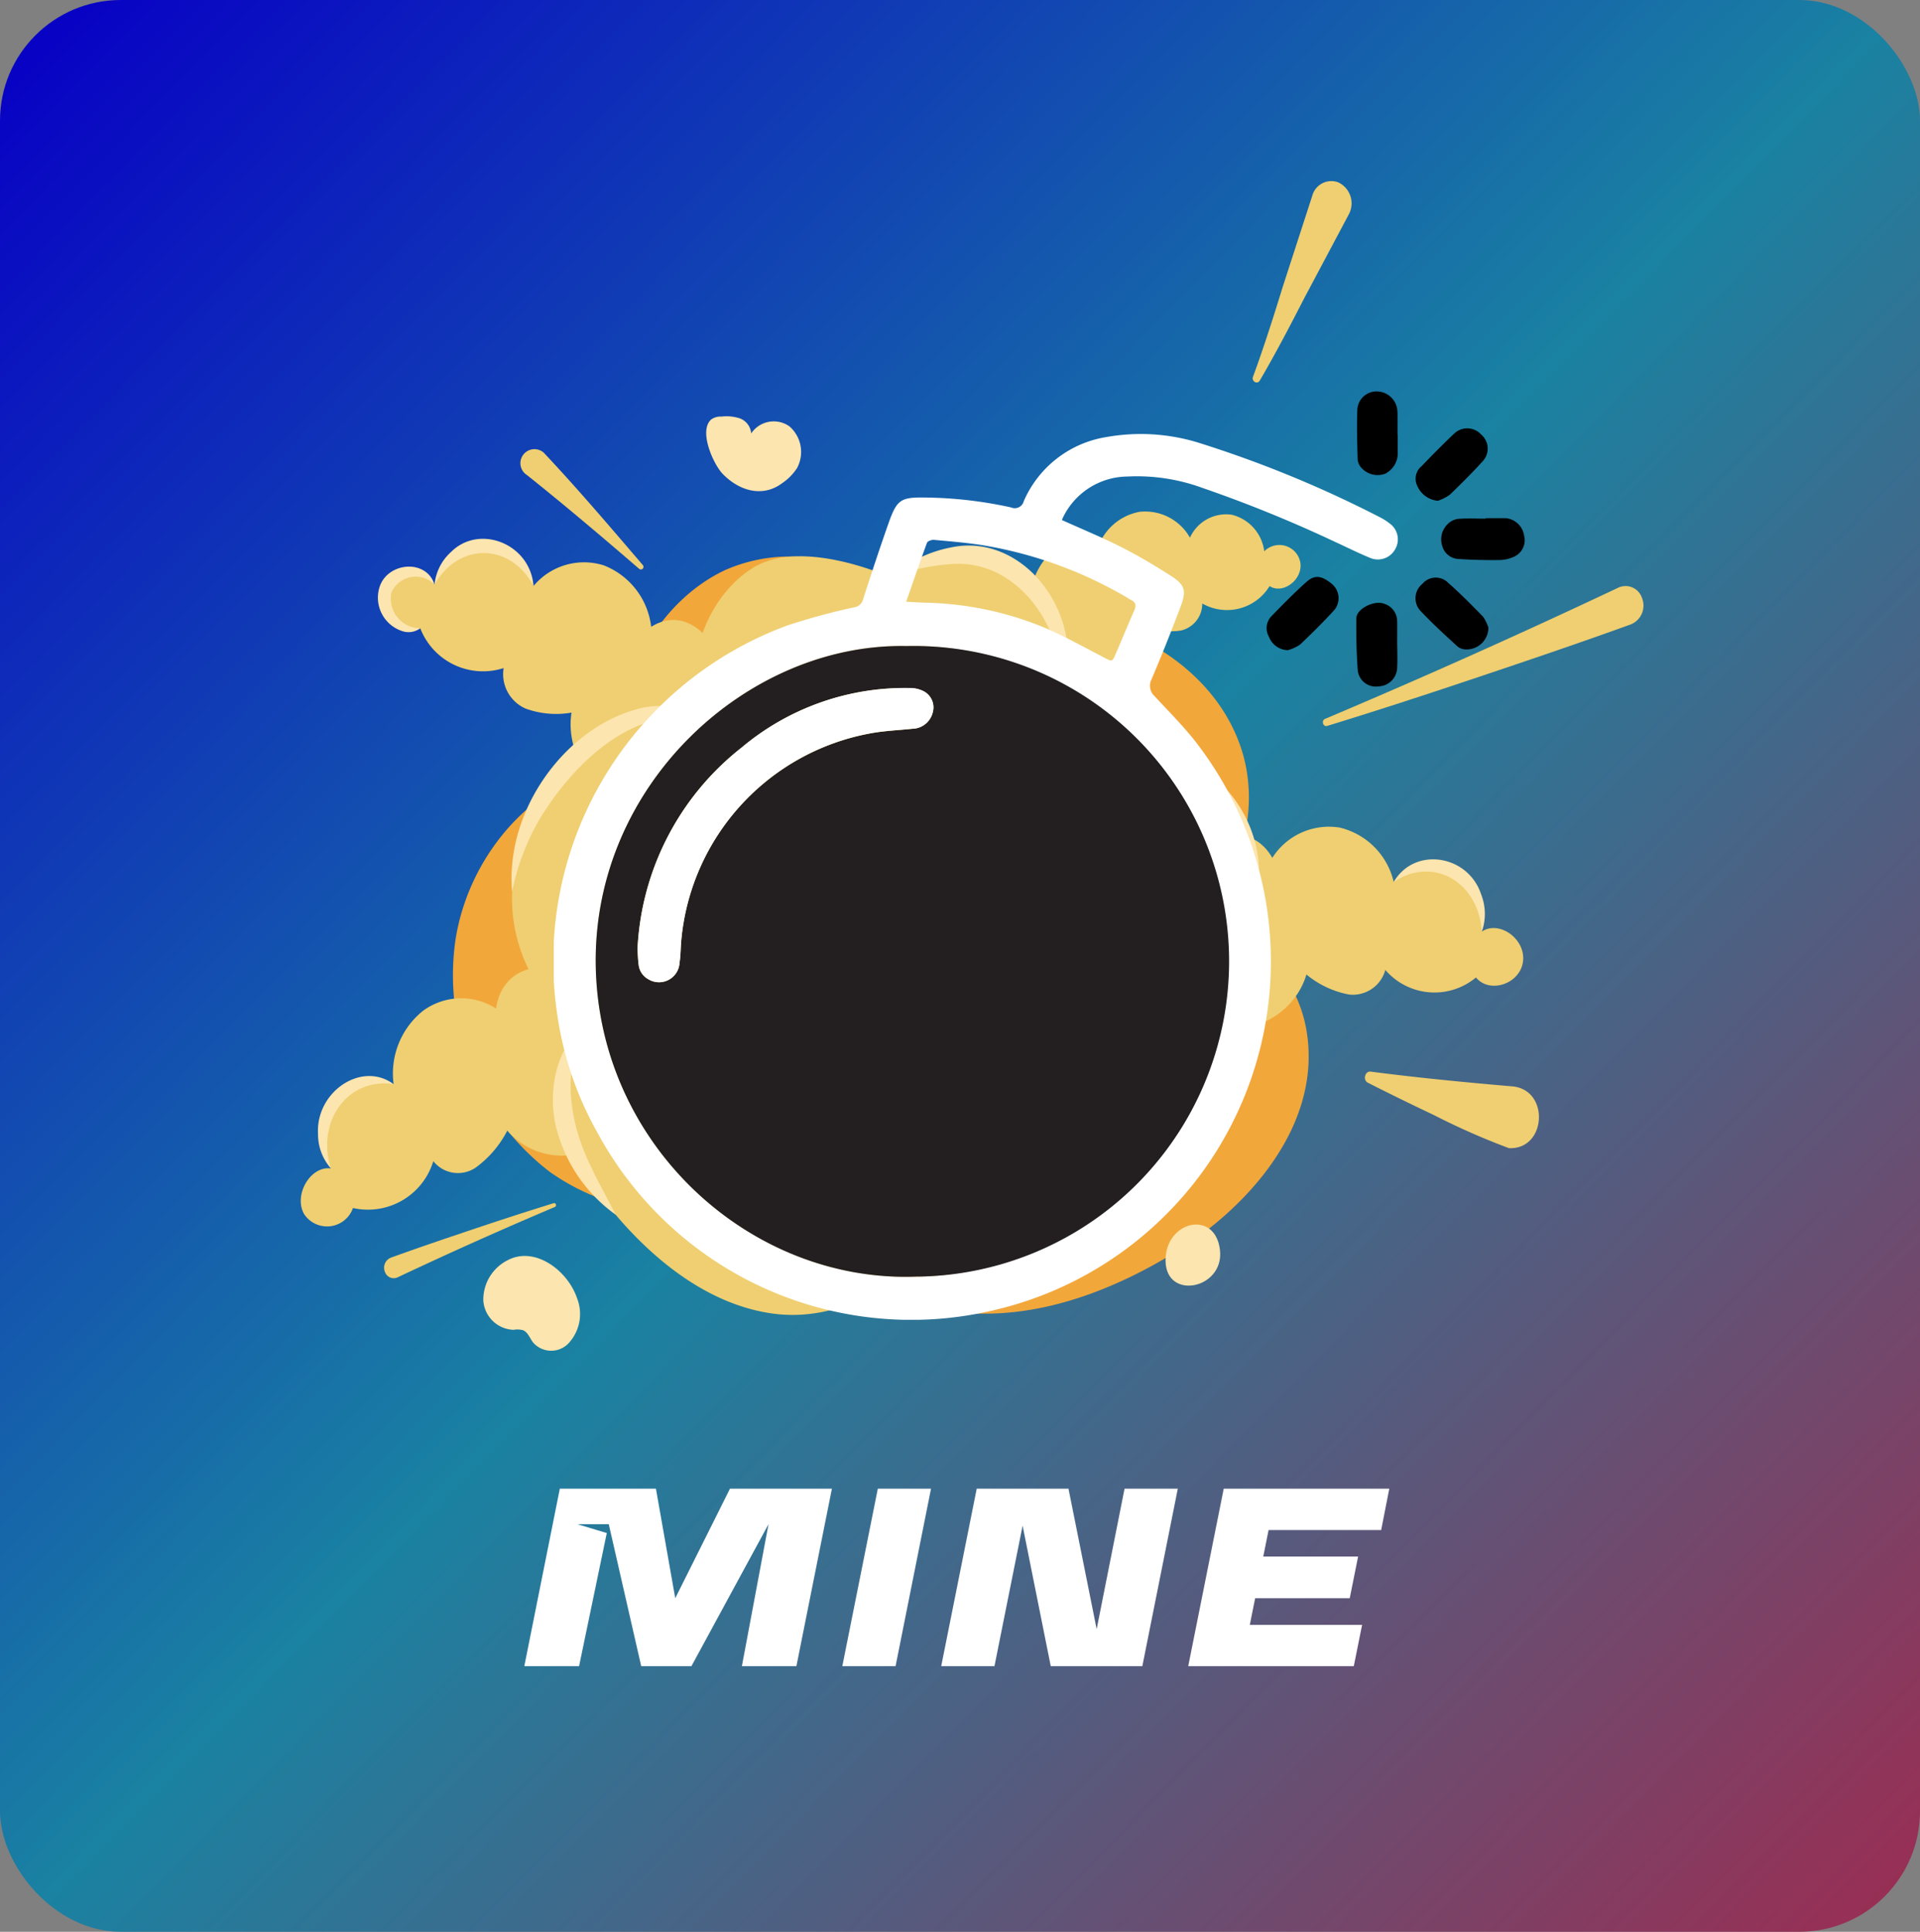 <svg xmlns="http://www.w3.org/2000/svg" xmlns:xlink="http://www.w3.org/1999/xlink" width="159" height="160" viewBox="0 0 159 160">
  <rect x="0" y="0" width="159" height="160" fill="#808080" stroke="none"/>
  <defs>
    <linearGradient id="linear-gradient" x1="0.016" y1="0.016" x2="1" y2="0.983" gradientUnits="objectBoundingBox">
      <stop offset="0" stop-color="#0800c5"/>
      <stop offset="0.496" stop-color="#1a82a2"/>
      <stop offset="1" stop-color="#9b2d53"/>
    </linearGradient>
    <clipPath id="clip-path">
      <rect id="Rectangle_555" data-name="Rectangle 555" width="136.634" height="134.161" fill="none"/>
    </clipPath>
    <clipPath id="clip-path-2">
      <rect id="Rectangle_733" data-name="Rectangle 733" width="80.396" height="76.889" fill="none"/>
    </clipPath>
  </defs>
  <g id="game3" transform="translate(-0.221)">
    <rect id="Rectangle_557" data-name="Rectangle 557" width="159" height="160" rx="10" transform="translate(0.221)" fill="url(#linear-gradient)"/>
    <path id="Path_2837" data-name="Path 2837" d="M14.259,0H10.1L7.413-11.76h-2.6l2.436.735L4.956,0H.42L3.36-14.7h7.959l1.6,9.072L17.451-14.7h8.442L22.953,0H18.438l2.205-11.76ZM26.754,0l2.94-14.7H34.1L31.164,0ZM54.537-14.7,51.6,0H44.016L41.685-11.634,39.354,0h-4.41l2.94-14.7h7.6L47.817-3.066,50.127-14.7ZM68.775-5.628H60.942L60.5-3.423h9.3L69.111,0H55.4l2.94-14.7H72.051l-.672,3.423H62.055l-.441,2.2h7.854Z" transform="translate(43.221 138)" fill="#fff"/>
    <g id="Group_3762" data-name="Group 3762" transform="translate(14.475 6.075)">
      <g id="Group_3514" data-name="Group 3514">
        <g id="Group_3512" data-name="Group 3512">
          <g id="Group_3511" data-name="Group 3511" clip-path="url(#clip-path)">
            <path id="Path_1760" data-name="Path 1760" d="M162,31.407c.885-2.393,1.717-5.026,2.47-7.47l2.438-7.521a1.639,1.639,0,0,1,2.139-1.117,1.922,1.922,0,0,1,.877,2.676l-3.653,6.871c-1.153,2.251-2.442,4.718-3.708,6.873-.2.352-.7.077-.563-.311" transform="translate(-72.49 -6.277)" fill="#efcf71"/>
            <path id="Path_1762" data-name="Path 1762" d="M185.728,140.9c3.916.51,7.864.891,11.789,1.227,3.059.359,2.726,5.262-.352,5.11a58.027,58.027,0,0,1-6.221-2.743c-1.827-.869-3.65-1.752-5.455-2.673-.449-.223-.247-.994.239-.921" transform="translate(-86.46 -58.217)" fill="#efcf71"/>
            <path id="Path_1763" data-name="Path 1763" d="M178.89,72.339c8.146-3.445,16.278-7.083,24.287-10.87a1.43,1.43,0,0,1,1.952.841,1.68,1.68,0,0,1-.893,2.193c-4.187,1.519-8.368,2.934-12.561,4.342s-8.39,2.783-12.613,4.078c-.325.1-.512-.437-.173-.585" transform="translate(-83.412 -18.873)" fill="#efcf71"/>
            <path id="Path_2658" data-name="Path 2658" d="M192.844,61.65c-4.367,1.847-8.728,3.8-13.022,5.828a.767.767,0,0,1-1.047-.451.9.9,0,0,1,.479-1.176c2.245-.815,4.486-1.573,6.734-2.328s4.5-1.492,6.762-2.187c.174-.052.274.234.093.314" transform="translate(-161.15 32.244)" fill="#efcf71"/>
            <path id="Path_1764" data-name="Path 1764" d="M.463.2c.578,4,1.192,8,1.914,11.942a1.163,1.163,0,1,1-2.263.5C-.049,8.493,0,4.361.029.233A.218.218,0,0,1,.463.2" transform="translate(39.155 40.884) rotate(139)" fill="#efcf71"/>
            <path id="Path_1765" data-name="Path 1765" d="M66.15,69.3c-5.647,2.644-9.435,9.53-8.715,16.237-6.713.782-12.472,7.047-13.622,14.367a20.552,20.552,0,0,0,7.793,19.236,18.612,18.612,0,0,0,19.345,1.306A17.854,17.854,0,0,0,85.665,130.8c6.074.576,12.137-1.6,17.482-4.831,6.313-3.81,12.448-10.726,11.138-18.516-.852-5.064-5.16-9.156-9.836-9.343,4.377-2.434,6.1-8.9,4.441-13.982s-6.076-8.515-10.75-10.148A33.542,33.542,0,0,0,81.312,72.5,13.314,13.314,0,0,0,66.15,69.3" transform="translate(-20.343 -28.163)" fill="#f2a73b"/>
            <path id="Path_1766" data-name="Path 1766" d="M132.347,62.7a4.529,4.529,0,0,1,3.543-3.224,4.265,4.265,0,0,1,4.166,2.141,3.287,3.287,0,0,1,3.451-1.9,3.561,3.561,0,0,1,2.7,3.032,1.762,1.762,0,0,1,2.99.939c.213,1.4-1.433,2.659-2.549,1.942a4.127,4.127,0,0,1-5.574,1.441,2.279,2.279,0,0,1-1.765,2.238,5.653,5.653,0,0,1-2.9-.314c-.022,3.025-2.962,5.583-5.642,4.909-2.824-.711-3.982-4.512-3.917-7.378.063-2.787,3.054-6.069,5.495-3.83" transform="translate(-55.766 -23.161)" fill="#efcf71"/>
            <path id="Path_1767" data-name="Path 1767" d="M163.058,108.9a5.548,5.548,0,0,1,5.6-2.5,6.037,6.037,0,0,1,4.451,4.5,4.126,4.126,0,0,1,5.008-.87,5.024,5.024,0,0,1,2.291,4.977c1.457-.962,3.647.629,3.409,2.481s-2.753,2.708-3.895,1.322a5.362,5.362,0,0,1-7.506-.626,2.784,2.784,0,0,1-3.018,2.036,7.775,7.775,0,0,1-3.518-1.657c-1.117,3.781-5.723,5.706-8.839,3.692-3.284-2.122-3.366-7.391-2.252-10.956,1.083-3.466,6.014-6.276,8.267-2.4" transform="translate(-71.947 -43.926)" fill="#efcf71"/>
            <path id="Path_1768" data-name="Path 1768" d="M55.041,73.385a6.235,6.235,0,0,0-3.9-5.082A5.436,5.436,0,0,0,45.3,70a4.5,4.5,0,0,0-4.061-3.341A4.477,4.477,0,0,0,37.1,69.888a2.287,2.287,0,0,0-4.068.445c-.574,1.76,1.288,3.808,2.885,3.169a5.572,5.572,0,0,0,6.905,3.3,3.118,3.118,0,0,0,1.807,3.35,7.423,7.423,0,0,0,3.814.339c-.614,3.919,2.645,7.985,6.255,7.8,3.8-.192,6.109-4.811,6.635-8.536.511-3.621-2.661-8.637-6.294-6.369" transform="translate(-15.369 -27.543)" fill="#efcf71"/>
            <path id="Path_1769" data-name="Path 1769" d="M36.152,129.571a5.34,5.34,0,0,0-6.042.181,6.645,6.645,0,0,0-2.441,6.085,4.169,4.169,0,0,0-4.906,1.408,5.272,5.272,0,0,0-.288,5.571c-1.686-.239-3.113,2.184-2.222,3.776a2.276,2.276,0,0,0,4.05-.5,5.657,5.657,0,0,0,6.651-3.881,2.608,2.608,0,0,0,3.506.536,8.662,8.662,0,0,0,2.621-3.068,5.972,5.972,0,0,0,9.443-.511c2.238-3.392.4-8.256-1.922-11.032-2.254-2.7-7.795-3.1-8.45,1.439" transform="translate(-9.325 -52.113)" fill="#efcf71"/>
            <path id="Path_1770" data-name="Path 1770" d="M72.7,69.069c-3.908,2.459-6.083,8.4-3.832,12.688-3.273-1.8-7.31-.184-10.159,2.341A17.155,17.155,0,0,0,52.793,95.88c-.205,4.617,2.153,9.453,6.063,11.143-1.885,2.071-2.32,5.368-1.636,8.2a18.36,18.36,0,0,0,4.148,7.409c3.5,4.124,8.009,7.532,13.1,8.194s10.742-2.011,12.786-7.188c5.071,4.106,12.369,1.842,17.625-1.971,3.2-2.324,6.19-5.3,7.67-9.191s1.127-8.847-1.63-11.783c2.216-1.5,3.212-4.65,2.863-7.489a13.963,13.963,0,0,0-3.669-7.419,19.821,19.821,0,0,0-11.723-6.471,10.555,10.555,0,0,0-3.409-9.569c-3.563-2.956-7.857-1.654-10.854.089,0,0-7.326-3.348-11.432-.764" transform="translate(-24.635 -28.092)" fill="#efcf71"/>
            <path id="Path_1771" data-name="Path 1771" d="M125.83,78.76c.034-5.6-3.861-10.942-9.163-10.58a17.973,17.973,0,0,0-5.1,1.1,10.452,10.452,0,0,1,4.975-2.468c6.066-1.319,11.319,5.638,9.288,11.948" transform="translate(-52.074 -27.539)" fill="#fce5ae"/>
            <path id="Path_1772" data-name="Path 1772" d="M161.1,113.223c2.679-3.072,2.612-7.545,1.022-11.175-.506-1.249-1.16-2.455-1.829-3.733a10.525,10.525,0,0,1,4.46,7.289c.4,3-.928,6.64-3.653,7.618" transform="translate(-74.819 -40.623)" fill="#fce5ae"/>
            <path id="Path_1773" data-name="Path 1773" d="M150.484,144.694c2.738-2.811,5.488-5.718,6.926-9.515a12.9,12.9,0,0,0-.886-11.459c3.39,2.587,3.918,8.143,2.361,12.139a16.753,16.753,0,0,1-8.4,8.835" transform="translate(-70.238 -51.12)" fill="#fce5ae"/>
            <path id="Path_1774" data-name="Path 1774" d="M61.82,134.508c-2.05,3.762-1.266,8.164.551,11.8.592,1.258,1.3,2.483,1.96,3.8a12.717,12.717,0,0,1-4.918-7.175c-.734-2.951-.064-6.761,2.407-8.434" transform="translate(-27.6 -55.577)" fill="#fce5ae"/>
            <path id="Path_1775" data-name="Path 1775" d="M68.833,90.576c-5.708-1.668-10.98,3.382-13.9,8.282a19.822,19.822,0,0,0-2.176,5.841c-.585-6.717,4.327-13.409,10.155-15.071a6.614,6.614,0,0,1,5.916.948" transform="translate(-24.604 -36.911)" fill="#fce5ae"/>
            <path id="Path_1776" data-name="Path 1776" d="M88.281,118.417c-.416.042-.249.72-.232,1.04.581,4.693,4.973,7.014,8.8,7.81a7.438,7.438,0,0,0,4.477-.337,4.917,4.917,0,0,1-2.114,1.367c-4.7,1.358-11.207-1.621-11.684-7.478-.031-.528.014-2.639.749-2.4" transform="translate(-40.852 -48.921)" fill="#fce5ae"/>
            <path id="Path_1777" data-name="Path 1777" d="M118.289,98.859a1.218,1.218,0,0,1,1.819.113,4.36,4.36,0,0,1,.867,1.957l-.437-.353a14.453,14.453,0,0,1,6.492-.332c5.205,1.168,8.22,7.59,6.906,13.057-.35,1.7-1.216,3.675-2.876,4.128,1.844-1.243,2-3.822,1.979-5.954-.082-4.318-2.516-8.5-6.355-9.673a18.25,18.25,0,0,0-6.051-.357l-.406.019-.031-.372a4.118,4.118,0,0,0-.426-1.8,1.065,1.065,0,0,0-1.48-.437" transform="translate(-55.211 -40.697)" fill="#fce5ae"/>
            <path id="Path_1780" data-name="Path 1780" d="M189.709,112.816c1.721-2.966,6.157-2.262,7.237,1.015a4.429,4.429,0,0,1,.062,3.092c-.285-4.152-4.075-6.288-7.3-4.107" transform="translate(-88.546 -45.838)" fill="#fce5ae"/>
            <path id="Path_1781" data-name="Path 1781" d="M36.641,71.113a2.193,2.193,0,0,0-3.565.642,2.449,2.449,0,0,0,2.383,2.972,1.631,1.631,0,0,1-1.292.294,2.913,2.913,0,0,1-2.095-3.663c.631-2.111,3.89-2.411,4.568-.245" transform="translate(-14.908 -28.768)" fill="#fce5ae"/>
            <path id="Path_1782" data-name="Path 1782" d="M48.952,69.6c-1.929-3.586-6.187-3.638-8.2-.113a4.17,4.17,0,0,1,1.366-2.7c2.343-2.345,6.567-.689,6.832,2.816" transform="translate(-19.022 -27.143)" fill="#fce5ae"/>
            <path id="Path_1783" data-name="Path 1783" d="M28.912,142.2c-3.75-.579-6.443,3.051-5.194,6.979a4.266,4.266,0,0,1-1.068-2.861c-.2-3.477,3.608-6.077,6.263-4.118" transform="translate(-10.568 -58.478)" fill="#fce5ae"/>
            <path id="Path_1784" data-name="Path 1784" d="M56.1,170.472c-.78-2.367-3.484-4.338-5.681-3.242a3.659,3.659,0,0,0-2.1,3.38,2.6,2.6,0,0,0,2.5,2.426,1.8,1.8,0,0,1,.8.037c.384.165.553.647.811,1a1.984,1.984,0,0,0,3.051-.039,3.555,3.555,0,0,0,.619-3.564" transform="translate(-22.548 -68.969)" fill="#fce5ae"/>
            <path id="Path_1785" data-name="Path 1785" d="M83.358,48.67a1.313,1.313,0,0,1,.832-.236,3.6,3.6,0,0,1,1.542.149,1.452,1.452,0,0,1,.935,1.244,2.25,2.25,0,0,1,3.163-.587,2.808,2.808,0,0,1,.633,3.46A4.413,4.413,0,0,1,89.23,53.95c-1.6,1.2-3.537.661-4.927-.775-.766-.79-2.017-3.568-.945-4.506" transform="translate(-38.713 -20.005)" fill="#fce5ae"/>
            <path id="Path_1786" data-name="Path 1786" d="M154.273,165.482c.036,3.322,4.868,2.338,4.509-.874-.381-3.406-4.544-2.428-4.509.874" transform="translate(-72.006 -67.136)" fill="#fce5ae"/>
          </g>
        </g>
      </g>
    </g>
    <g id="Group_3763" data-name="Group 3763" transform="translate(46.083 32.424)">
      <g id="Group_3763-2" data-name="Group 3763" clip-path="url(#clip-path-2)">
        <path id="Path_2649" data-name="Path 2649" d="M42.081,42.277c1.667.753,3.339,1.44,4.946,2.254,1.4.709,2.751,1.52,4.074,2.363,1.148.731,1.305,1.218.825,2.5q-1.143,3.051-2.417,6.053a1.172,1.172,0,0,0,.259,1.43c1.178,1.279,2.42,2.511,3.477,3.885a29.663,29.663,0,0,1-17.057,47.018A29.542,29.542,0,0,1,3.646,93.074,28.023,28.023,0,0,1,.253,83.007,29.635,29.635,0,0,1,19.309,51.017a54.149,54.149,0,0,1,5.554-1.511.876.876,0,0,0,.743-.652c.679-2.1,1.367-4.2,2.1-6.277.711-2.015,1.009-2.206,3.148-2.165a34.56,34.56,0,0,1,7.014.819.766.766,0,0,0,1.049-.515A9.008,9.008,0,0,1,45.771,35.4a16.221,16.221,0,0,1,7.548.448,94.582,94.582,0,0,1,15.148,6.225,4.555,4.555,0,0,1,.756.49,1.61,1.61,0,0,1,.468,2.1,1.635,1.635,0,0,1-2.014.778c-.992-.4-1.946-.885-2.919-1.329a109.883,109.883,0,0,0-11.05-4.5,15.756,15.756,0,0,0-6.208-.94,5.986,5.986,0,0,0-5.321,3.367c-.043.087-.077.178-.1.228M30.119,104.934A26.117,26.117,0,1,0,29.2,52.708c-13.067-.258-25.934,11.379-25.724,26.4.209,14.938,12.85,26.4,26.647,25.821M29.18,49.041c.594.031,1.074.062,1.555.079a27.159,27.159,0,0,1,10.229,2.209c1.583.706,3.1,1.558,4.645,2.355.624.322.636.34.911-.293.525-1.211,1.022-2.435,1.554-3.643.175-.4.122-.663-.274-.853-.135-.065-.256-.157-.387-.231a34.751,34.751,0,0,0-12.057-4.329c-1.287-.194-2.588-.3-3.885-.418-.187-.017-.517.109-.568.247-.585,1.581-1.129,3.177-1.721,4.877" transform="translate(0 -31.627)" fill="#fff"/>
        <path id="Path_2650" data-name="Path 2650" d="M735.811,104.512c.551,0,1.1,0,1.652,0a1.7,1.7,0,0,1,1.525,1.435,1.5,1.5,0,0,1-.819,1.753,3.053,3.053,0,0,1-1.154.282c-1.148.011-2.3-.008-3.443-.088a1.454,1.454,0,0,1-1.349-1.038,1.766,1.766,0,0,1,.436-1.853,1.47,1.47,0,0,1,.853-.429c.762-.06,1.532-.02,2.3-.02,0-.015,0-.029,0-.044" transform="translate(-658.637 -94.02)"/>
        <path id="Path_2651" data-name="Path 2651" d="M589.871,159.113a1.719,1.719,0,0,1-1.561-1.121,1.422,1.422,0,0,1,.2-1.687c.942-.969,1.892-1.935,2.9-2.837.7-.631,1.3-.544,2.181.213a1.544,1.544,0,0,1,.112,2.135c-.905.981-1.851,1.928-2.824,2.843a3.432,3.432,0,0,1-1.008.455" transform="translate(-529.091 -137.685)"/>
        <path id="Path_2652" data-name="Path 2652" d="M712.721,36.4a2.057,2.057,0,0,1-1.689-1.221,1.34,1.34,0,0,1,.352-1.645c.89-.927,1.793-1.844,2.727-2.726a1.561,1.561,0,0,1,2.211.111,1.532,1.532,0,0,1,.162,2.166c-.885.976-1.818,1.91-2.77,2.82a3.755,3.755,0,0,1-.994.5" transform="translate(-639.52 -27.348)"/>
        <path id="Path_2653" data-name="Path 2653" d="M665.433,177.865c0,.635.027,1.272-.007,1.905a1.59,1.59,0,0,1-1.546,1.54,1.5,1.5,0,0,1-1.722-1.382c-.1-1.414-.13-2.838-.115-4.257.008-.79,1.5-1.533,2.319-1.2a1.518,1.518,0,0,1,1.064,1.438c.012.652,0,1.3,0,1.955h0" transform="translate(-595.586 -156.885)"/>
        <path id="Path_2654" data-name="Path 2654" d="M716.915,157.736a1.8,1.8,0,0,1-1.818,1.794,1.141,1.141,0,0,1-.734-.24c-1.033-.947-2.072-1.892-3.032-2.91a1.533,1.533,0,0,1,.123-2.284,1.442,1.442,0,0,1,2.151-.063c1,.881,1.942,1.834,2.871,2.793a3.241,3.241,0,0,1,.44.911" transform="translate(-639.52 -138.166)"/>
        <path id="Path_2655" data-name="Path 2655" d="M666.046,3.6q0,.8,0,1.605A1.894,1.894,0,0,1,665,6.815a1.806,1.806,0,0,1-1.963-.49,1.222,1.222,0,0,1-.31-.662c-.038-1.385-.083-2.773-.027-4.156A1.593,1.593,0,0,1,664.437,0a1.727,1.727,0,0,1,1.582,1.644c.006.1.012.2.012.3q0,.828,0,1.655h.013" transform="translate(-596.158 0)"/>
        <path id="Path_2656" data-name="Path 2656" d="M61.213,262.065c-13.8.578-26.438-10.883-26.647-25.821-.21-15.025,12.656-26.662,25.724-26.4a26.117,26.117,0,1,1,.923,52.225m-23.19-27.032c.029.4.038.8.093,1.2a1.555,1.555,0,0,0,.8,1.205,1.7,1.7,0,0,0,2.587-1.373c.1-.641.087-1.3.153-1.948a19.2,19.2,0,0,1,15.589-17.031c1.161-.223,2.356-.267,3.535-.392a1.775,1.775,0,0,0,1.7-1.389,1.508,1.508,0,0,0-.745-1.712,2.463,2.463,0,0,0-1.142-.273,21.031,21.031,0,0,0-13.974,4.952,22.553,22.553,0,0,0-8.6,16.764" transform="translate(-31.094 -188.758)" fill="#231f20"/>
        <path id="Path_2657" data-name="Path 2657" d="M69.025,266.358a22.553,22.553,0,0,1,8.6-16.764A21.031,21.031,0,0,1,91.6,244.642a2.463,2.463,0,0,1,1.142.274,1.508,1.508,0,0,1,.746,1.712,1.775,1.775,0,0,1-1.7,1.389c-1.179.125-2.374.169-3.535.392A19.2,19.2,0,0,0,72.664,265.44c-.066.648-.049,1.307-.153,1.948a1.7,1.7,0,0,1-2.587,1.373,1.555,1.555,0,0,1-.8-1.2c-.055-.4-.064-.8-.093-1.2" transform="translate(-62.096 -220.083)" fill="#fff"/>
      </g>
    </g>
  </g>
</svg>
